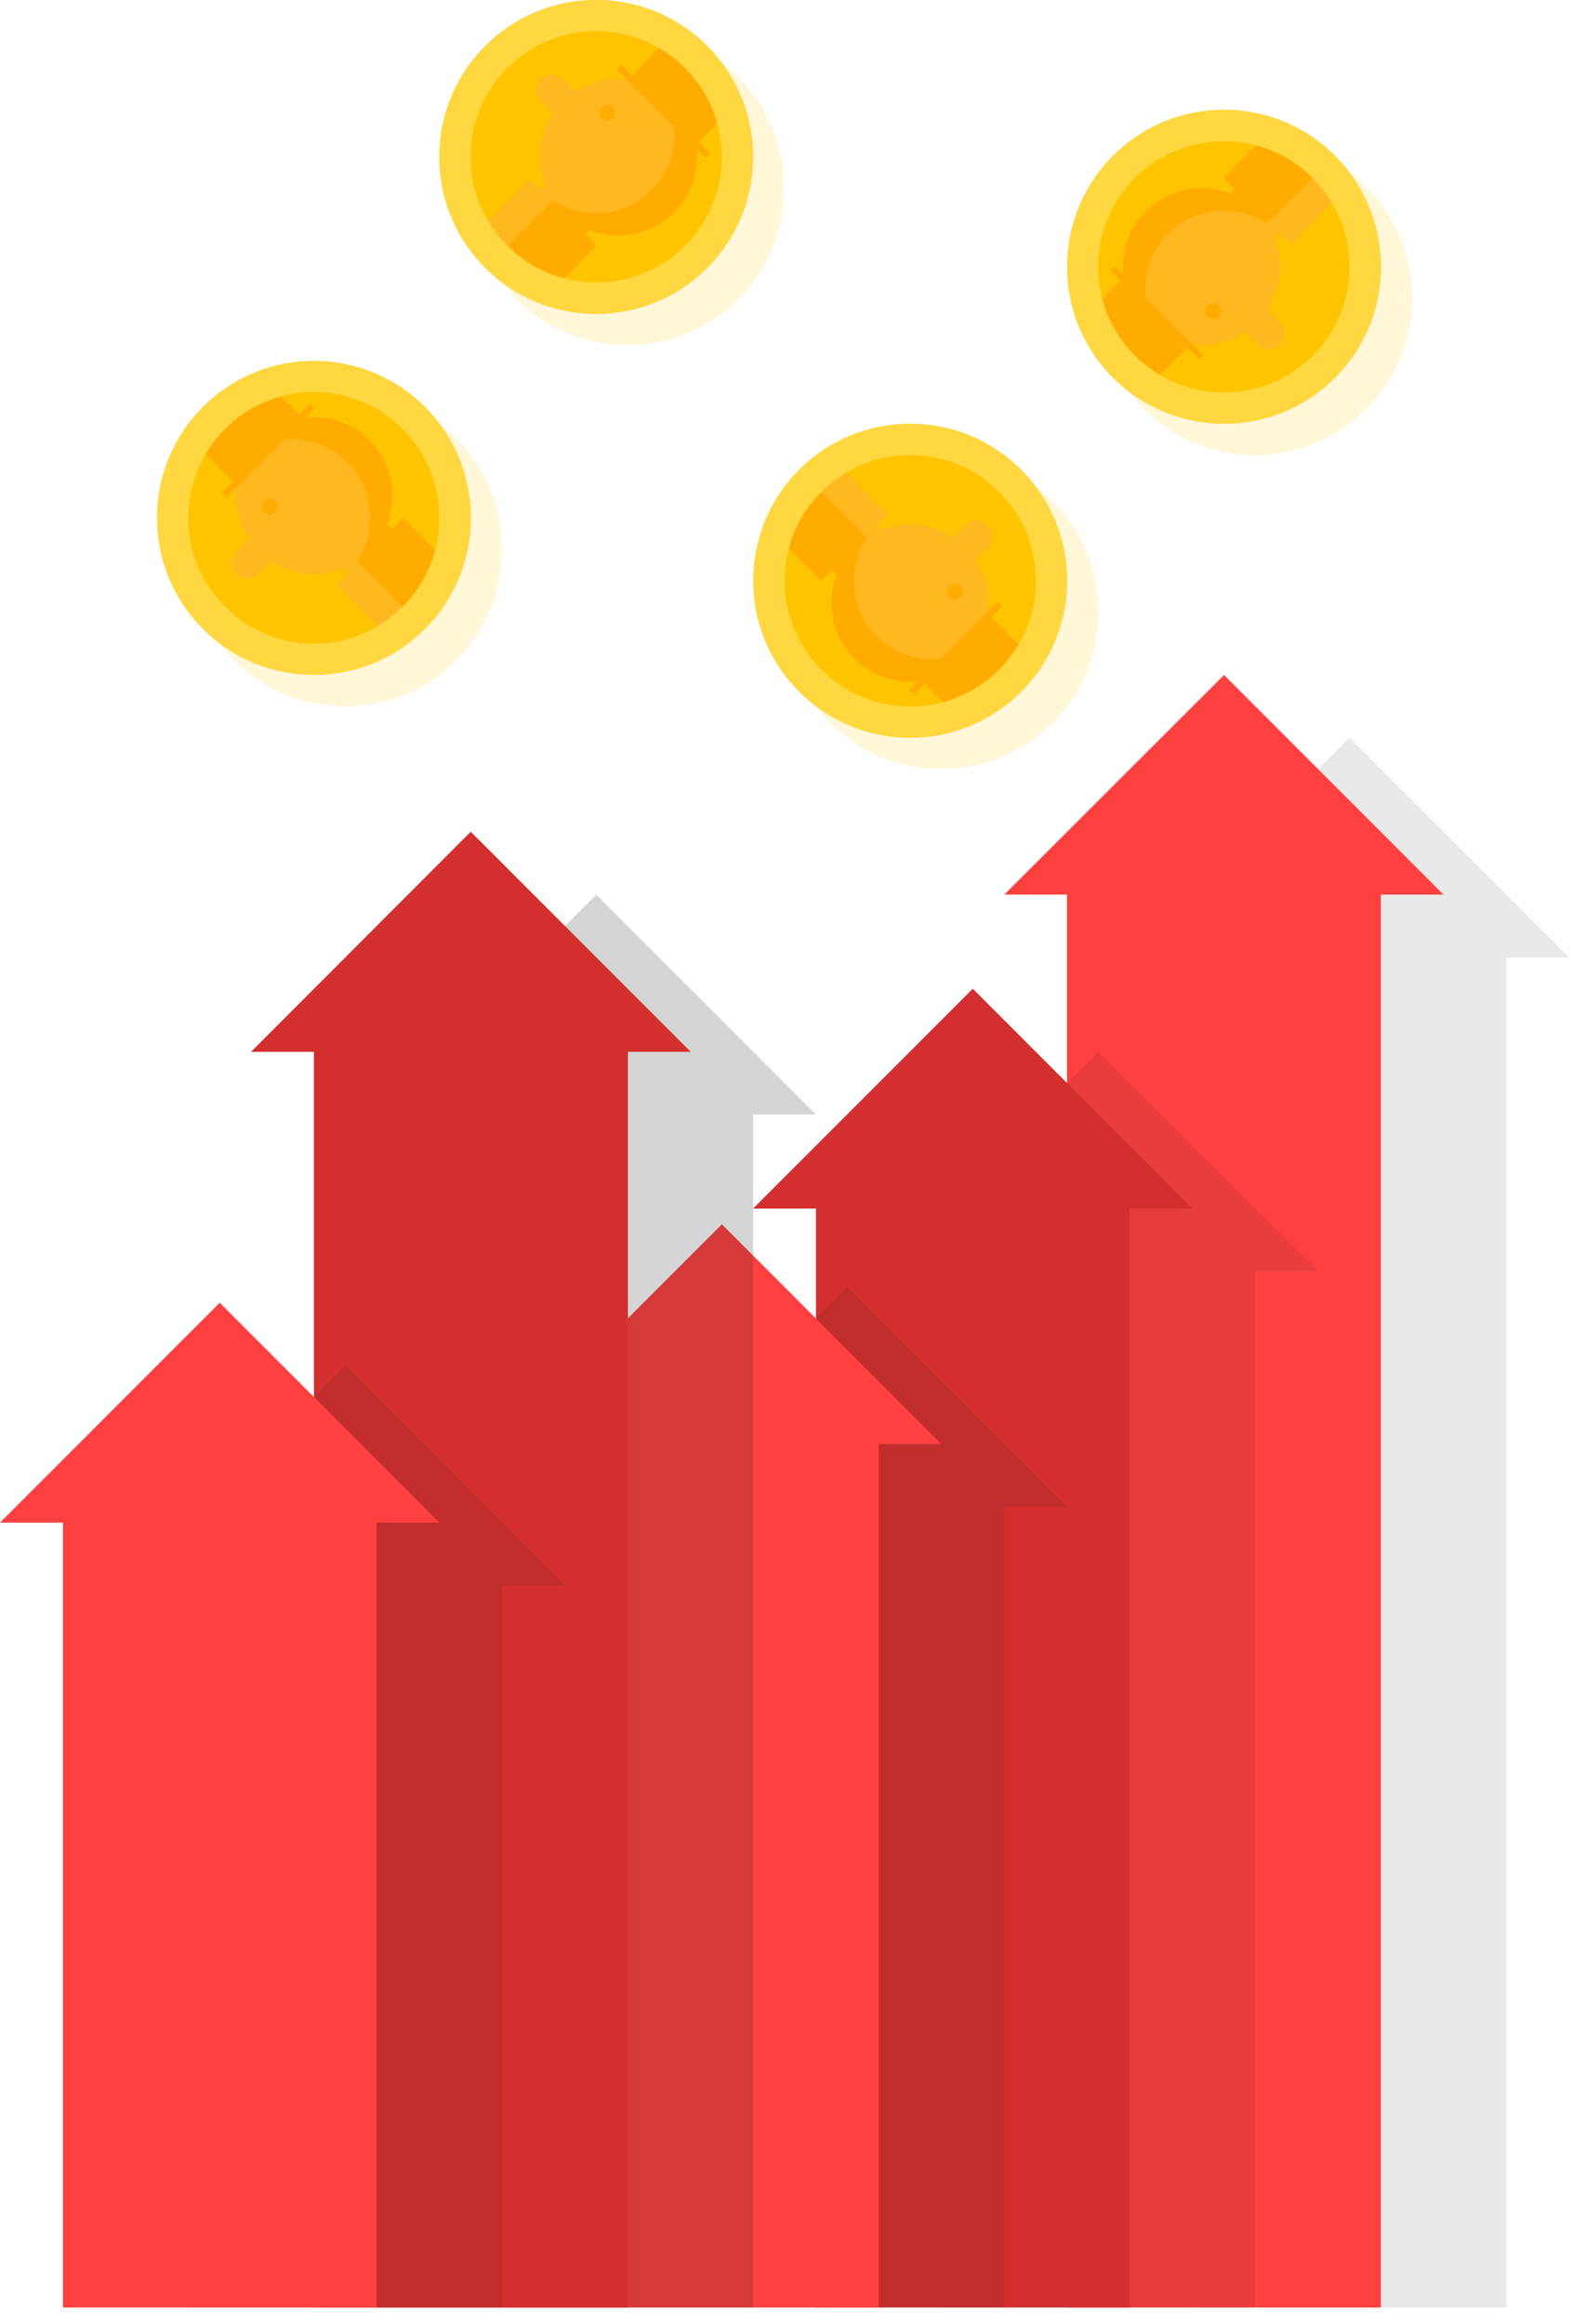 <svg xmlns="http://www.w3.org/2000/svg" width="65" height="96" viewBox="0 0 65 96" fill="none"><g opacity="0.1"><path d="M64.838 39.551H62.247V95.311H49.278V39.551H46.688L55.757 30.471L64.838 39.551Z" fill="#212121"></path></g><path d="M59.65 36.951H57.06V95.311H44.09V36.951H41.5L50.58 27.881L59.65 36.951Z" fill="#FF4040"></path><g opacity="0.1"><path d="M54.465 52.509H51.865V95.309H38.895V52.509H36.305L45.385 43.44L54.465 52.509Z" fill="#212121"></path></g><path d="M49.277 49.92H46.687V95.31H33.717V49.92H31.117L40.197 40.84L49.277 49.92Z" fill="#D32F2F"></path><g opacity="0.1"><path d="M44.087 62.24H41.497V95.31H28.527V62.24H25.938L35.007 53.16L44.087 62.24Z" fill="#212121"></path></g><path d="M38.9 59.65H36.31V95.31H23.34V59.65H20.75L29.83 50.57L38.9 59.65Z" fill="#FF4040"></path><g opacity="0.1"><path d="M33.722 46.031H31.122V95.311H18.163V46.031H15.562L24.642 36.951L33.722 46.031Z" fill="#212121"></path></g><path d="M28.533 43.441H25.943V95.311H12.973V43.441H10.383L19.453 34.361L28.533 43.441Z" fill="#E63939"></path><path opacity="0.2" d="M18.849 27.28C16.319 29.81 12.209 29.81 9.679 27.28C7.149 24.75 7.149 20.64 9.679 18.11C12.209 15.58 16.319 15.58 18.849 18.11C21.379 20.64 21.379 24.74 18.849 27.28Z" fill="#FFD740"></path><path d="M12.972 27.87C16.551 27.87 19.452 24.969 19.452 21.39C19.452 17.811 16.551 14.91 12.972 14.91C9.393 14.91 6.492 17.811 6.492 21.39C6.492 24.969 9.393 27.87 12.972 27.87Z" fill="#FFC400"></path><g opacity="0.5"><path d="M11.146 21.391L12.066 22.311L10.686 23.691C10.436 23.941 10.026 23.941 9.766 23.691C9.516 23.441 9.516 23.03 9.766 22.77L11.146 21.391Z" fill="#FFAB40"></path><path d="M15.997 21.661L16.187 21.851L16.647 21.391L18.477 23.221L15.727 25.971L13.897 24.141L14.357 23.681L14.167 23.491C13.007 23.951 11.627 23.701 10.687 22.761C9.417 21.491 9.417 19.441 10.687 18.181C11.957 16.911 14.007 16.911 15.267 18.181C16.207 19.121 16.447 20.501 15.997 21.661Z" fill="#FFAB40"></path><path d="M11.148 21.251C11.325 21.251 11.468 21.108 11.468 20.931C11.468 20.754 11.325 20.611 11.148 20.611C10.971 20.611 10.828 20.754 10.828 20.931C10.828 21.108 10.971 21.251 11.148 21.251Z" fill="#FF9100"></path><path d="M15.993 21.661L16.183 21.851L16.643 21.391L18.474 23.221L16.643 25.051L14.763 23.171C15.593 21.911 15.463 20.201 14.354 19.091C13.243 17.981 11.533 17.841 10.273 18.681C10.393 18.501 10.534 18.331 10.684 18.181C11.954 16.911 14.003 16.911 15.263 18.181C16.203 19.121 16.443 20.501 15.993 21.661Z" fill="#FF9100"></path><path d="M12.834 16.684L9.164 20.354L9.348 20.537L13.018 16.867L12.834 16.684Z" fill="#FF9100"></path><path d="M11.094 15.857L8.344 18.607L9.631 19.895L12.382 17.144L11.094 15.857Z" fill="#FF9100"></path></g><path d="M8.39 16.81C5.86 19.34 5.86 23.45 8.39 25.98C10.92 28.509 15.03 28.509 17.56 25.98C20.09 23.45 20.09 19.34 17.56 16.81C15.02 14.28 10.92 14.28 8.39 16.81ZM16.64 25.06C14.61 27.09 11.33 27.09 9.3 25.06C7.27 23.03 7.27 19.75 9.3 17.72C11.33 15.69 14.61 15.69 16.64 17.72C18.66 19.75 18.66 23.03 16.64 25.06Z" fill="#FFD740"></path><path opacity="0.2" d="M30.513 12.36C27.983 14.89 23.873 14.89 21.343 12.36C18.813 9.83 18.813 5.72 21.343 3.19C23.873 0.66 27.983 0.66 30.513 3.19C33.043 5.72 33.043 9.83 30.513 12.36Z" fill="#FFD740"></path><path d="M24.636 12.96C28.215 12.96 31.116 10.059 31.116 6.48C31.116 2.901 28.215 0 24.636 0C21.057 0 18.156 2.901 18.156 6.48C18.156 10.059 21.057 12.96 24.636 12.96Z" fill="#FFC400"></path><g opacity="0.5"><path d="M24.636 4.65L23.716 5.57L22.336 4.19C22.086 3.94 22.086 3.529 22.336 3.269C22.586 3.009 22.996 3.019 23.256 3.269L24.636 4.65Z" fill="#FFAB40"></path><path d="M24.365 9.498L24.175 9.689L24.635 10.149L22.805 11.978L20.055 9.228L21.885 7.399L22.345 7.859L22.535 7.669C22.075 6.509 22.325 5.129 23.265 4.189C24.535 2.919 26.585 2.919 27.845 4.189C29.115 5.459 29.115 7.508 27.845 8.768C26.905 9.708 25.535 9.948 24.365 9.498Z" fill="#FFAB40"></path><path d="M25.093 4.97C25.27 4.97 25.413 4.827 25.413 4.65C25.413 4.474 25.27 4.33 25.093 4.33C24.917 4.33 24.773 4.474 24.773 4.65C24.773 4.827 24.917 4.97 25.093 4.97Z" fill="#FF9100"></path><path d="M24.366 9.499L24.177 9.689L24.637 10.149L22.806 11.979L20.977 10.149L22.856 8.269C24.116 9.099 25.826 8.969 26.936 7.859C28.047 6.749 28.187 5.039 27.347 3.779C27.527 3.899 27.697 4.039 27.847 4.189C29.117 5.459 29.117 7.509 27.847 8.769C26.907 9.709 25.537 9.949 24.366 9.499Z" fill="#FF9100"></path><path d="M29.342 6.348L25.672 2.678L25.488 2.862L29.158 6.532L29.342 6.348Z" fill="#FF9100"></path><path d="M30.149 4.59L27.398 1.84L26.112 3.127L28.862 5.877L30.149 4.59Z" fill="#FF9100"></path></g><path d="M29.224 1.899C26.694 -0.631 22.584 -0.631 20.054 1.899C17.524 4.429 17.524 8.539 20.054 11.069C22.584 13.599 26.694 13.599 29.224 11.069C31.754 8.529 31.754 4.429 29.224 1.899ZM20.964 10.149C18.934 8.119 18.934 4.839 20.964 2.809C22.994 0.779 26.274 0.779 28.304 2.809C30.334 4.839 30.334 8.119 28.304 10.149C26.274 12.18 22.994 12.169 20.964 10.149Z" fill="#FFD740"></path><path opacity="0.2" d="M56.458 16.902C53.928 19.432 49.818 19.432 47.288 16.902C44.758 14.372 44.758 10.261 47.288 7.731C49.818 5.201 53.928 5.201 56.458 7.731C58.988 10.261 58.988 14.372 56.458 16.902Z" fill="#FFD740"></path><path d="M50.581 17.501C54.16 17.501 57.062 14.6 57.062 11.021C57.062 7.442 54.16 4.541 50.581 4.541C47.003 4.541 44.102 7.442 44.102 11.021C44.102 14.6 47.003 17.501 50.581 17.501Z" fill="#FFC400"></path><g opacity="0.5"><path d="M50.586 12.852L51.506 11.932L52.886 13.312C53.136 13.562 53.136 13.971 52.886 14.231C52.636 14.491 52.226 14.481 51.966 14.231L50.586 12.852Z" fill="#FFAB40"></path><path d="M50.839 8.001L51.029 7.812L50.569 7.352L52.399 5.521L55.149 8.271L53.319 10.102L52.859 9.642L52.669 9.832C53.129 10.992 52.879 12.371 51.939 13.312C50.669 14.582 48.619 14.582 47.359 13.312C46.089 12.041 46.089 9.991 47.359 8.731C48.309 7.791 49.679 7.541 50.839 8.001Z" fill="#FFAB40"></path><path d="M49.894 12.621C50.024 12.491 50.224 12.491 50.355 12.621C50.484 12.751 50.484 12.951 50.355 13.081C50.224 13.211 50.024 13.211 49.894 13.081C49.764 12.961 49.764 12.751 49.894 12.621Z" fill="#FF9100"></path><path d="M50.839 8.001L51.029 7.812L50.569 7.352L52.399 5.521L54.229 7.352L52.349 9.231C51.089 8.401 49.379 8.532 48.269 9.642C47.159 10.752 47.019 12.462 47.859 13.722C47.679 13.602 47.509 13.461 47.359 13.312C46.089 12.041 46.089 9.991 47.359 8.731C48.309 7.791 49.679 7.541 50.839 8.001Z" fill="#FF9100"></path><path d="M45.869 11.16L49.539 14.83L49.723 14.646L46.053 10.977L45.869 11.16Z" fill="#FF9100"></path><path d="M45.023 12.884L47.773 15.635L49.06 14.348L46.31 11.597L45.023 12.884Z" fill="#FF9100"></path></g><path d="M45.991 15.601C48.521 18.131 52.631 18.131 55.161 15.601C57.691 13.071 57.691 8.961 55.161 6.431C52.631 3.901 48.521 3.901 45.991 6.431C43.461 8.961 43.461 13.071 45.991 15.601ZM54.241 7.351C56.271 9.381 56.271 12.661 54.241 14.691C52.211 16.721 48.931 16.721 46.901 14.691C44.871 12.661 44.871 9.381 46.901 7.351C48.931 5.331 52.221 5.331 54.241 7.351Z" fill="#FFD740"></path><path opacity="0.2" d="M43.489 29.87C40.959 32.4 36.849 32.4 34.319 29.87C31.789 27.34 31.789 23.23 34.319 20.7C36.849 18.17 40.959 18.17 43.489 20.7C46.019 23.23 46.019 27.34 43.489 29.87Z" fill="#FFD740"></path><path d="M37.613 30.47C41.192 30.47 44.093 27.569 44.093 23.99C44.093 20.411 41.192 17.51 37.613 17.51C34.034 17.51 31.133 20.411 31.133 23.99C31.133 27.569 34.034 30.47 37.613 30.47Z" fill="#FFC400"></path><g opacity="0.5"><path d="M39.436 23.989L38.516 23.069L39.896 21.689C40.146 21.439 40.556 21.439 40.816 21.689C41.066 21.939 41.066 22.349 40.816 22.609L39.436 23.989Z" fill="#FFAB40"></path><path d="M34.59 23.718L34.399 23.528L33.94 23.988L32.109 22.158L34.859 19.408L36.69 21.238L36.23 21.698L36.419 21.888C37.579 21.428 38.959 21.678 39.899 22.618C41.169 23.888 41.169 25.938 39.899 27.198C38.629 28.468 36.58 28.468 35.319 27.198C34.38 26.258 34.13 24.878 34.59 23.718Z" fill="#FFAB40"></path><path d="M39.207 24.669C39.077 24.539 39.077 24.339 39.207 24.209C39.337 24.079 39.537 24.079 39.667 24.209C39.797 24.339 39.797 24.539 39.667 24.669C39.537 24.799 39.337 24.799 39.207 24.669Z" fill="#FF9100"></path><path d="M34.59 23.718L34.399 23.528L33.94 23.988L32.109 22.158L33.94 20.328L35.819 22.209C34.989 23.468 35.12 25.178 36.23 26.288C37.34 27.398 39.049 27.538 40.309 26.698C40.189 26.878 40.049 27.048 39.899 27.198C38.629 28.468 36.58 28.468 35.319 27.198C34.38 26.258 34.13 24.878 34.59 23.718Z" fill="#FF9100"></path><path d="M37.744 28.695L41.414 25.025L41.23 24.842L37.561 28.512L37.744 28.695Z" fill="#FF9100"></path><path d="M39.492 29.52L42.242 26.77L40.955 25.482L38.205 28.233L39.492 29.52Z" fill="#FF9100"></path></g><path d="M42.193 28.569C44.722 26.039 44.722 21.93 42.193 19.399C39.663 16.869 35.553 16.869 33.023 19.399C30.492 21.93 30.492 26.039 33.023 28.569C35.553 31.099 39.663 31.099 42.193 28.569ZM33.943 20.319C35.972 18.289 39.252 18.289 41.282 20.319C43.312 22.349 43.312 25.629 41.282 27.659C39.252 29.689 35.972 29.689 33.943 27.659C31.913 25.629 31.913 22.339 33.943 20.319Z" fill="#FFD740"></path><g opacity="0.1"><path d="M33.722 46.031H31.122V95.311H18.163V46.031H15.562L24.642 36.951L33.722 46.031Z" fill="#212121"></path></g><path d="M28.533 43.441H25.943V95.311H12.973V43.441H10.383L19.453 34.361L28.533 43.441Z" fill="#D32F2F"></path><g opacity="0.1"><path d="M23.337 65.48H20.747V95.31H7.777V65.48H5.188L14.268 56.4L23.337 65.48Z" fill="#212121"></path></g><path d="M18.16 62.891H15.56V95.311H2.6V62.891H0L9.08 53.81L18.16 62.891Z" fill="#FF4040"></path></svg>